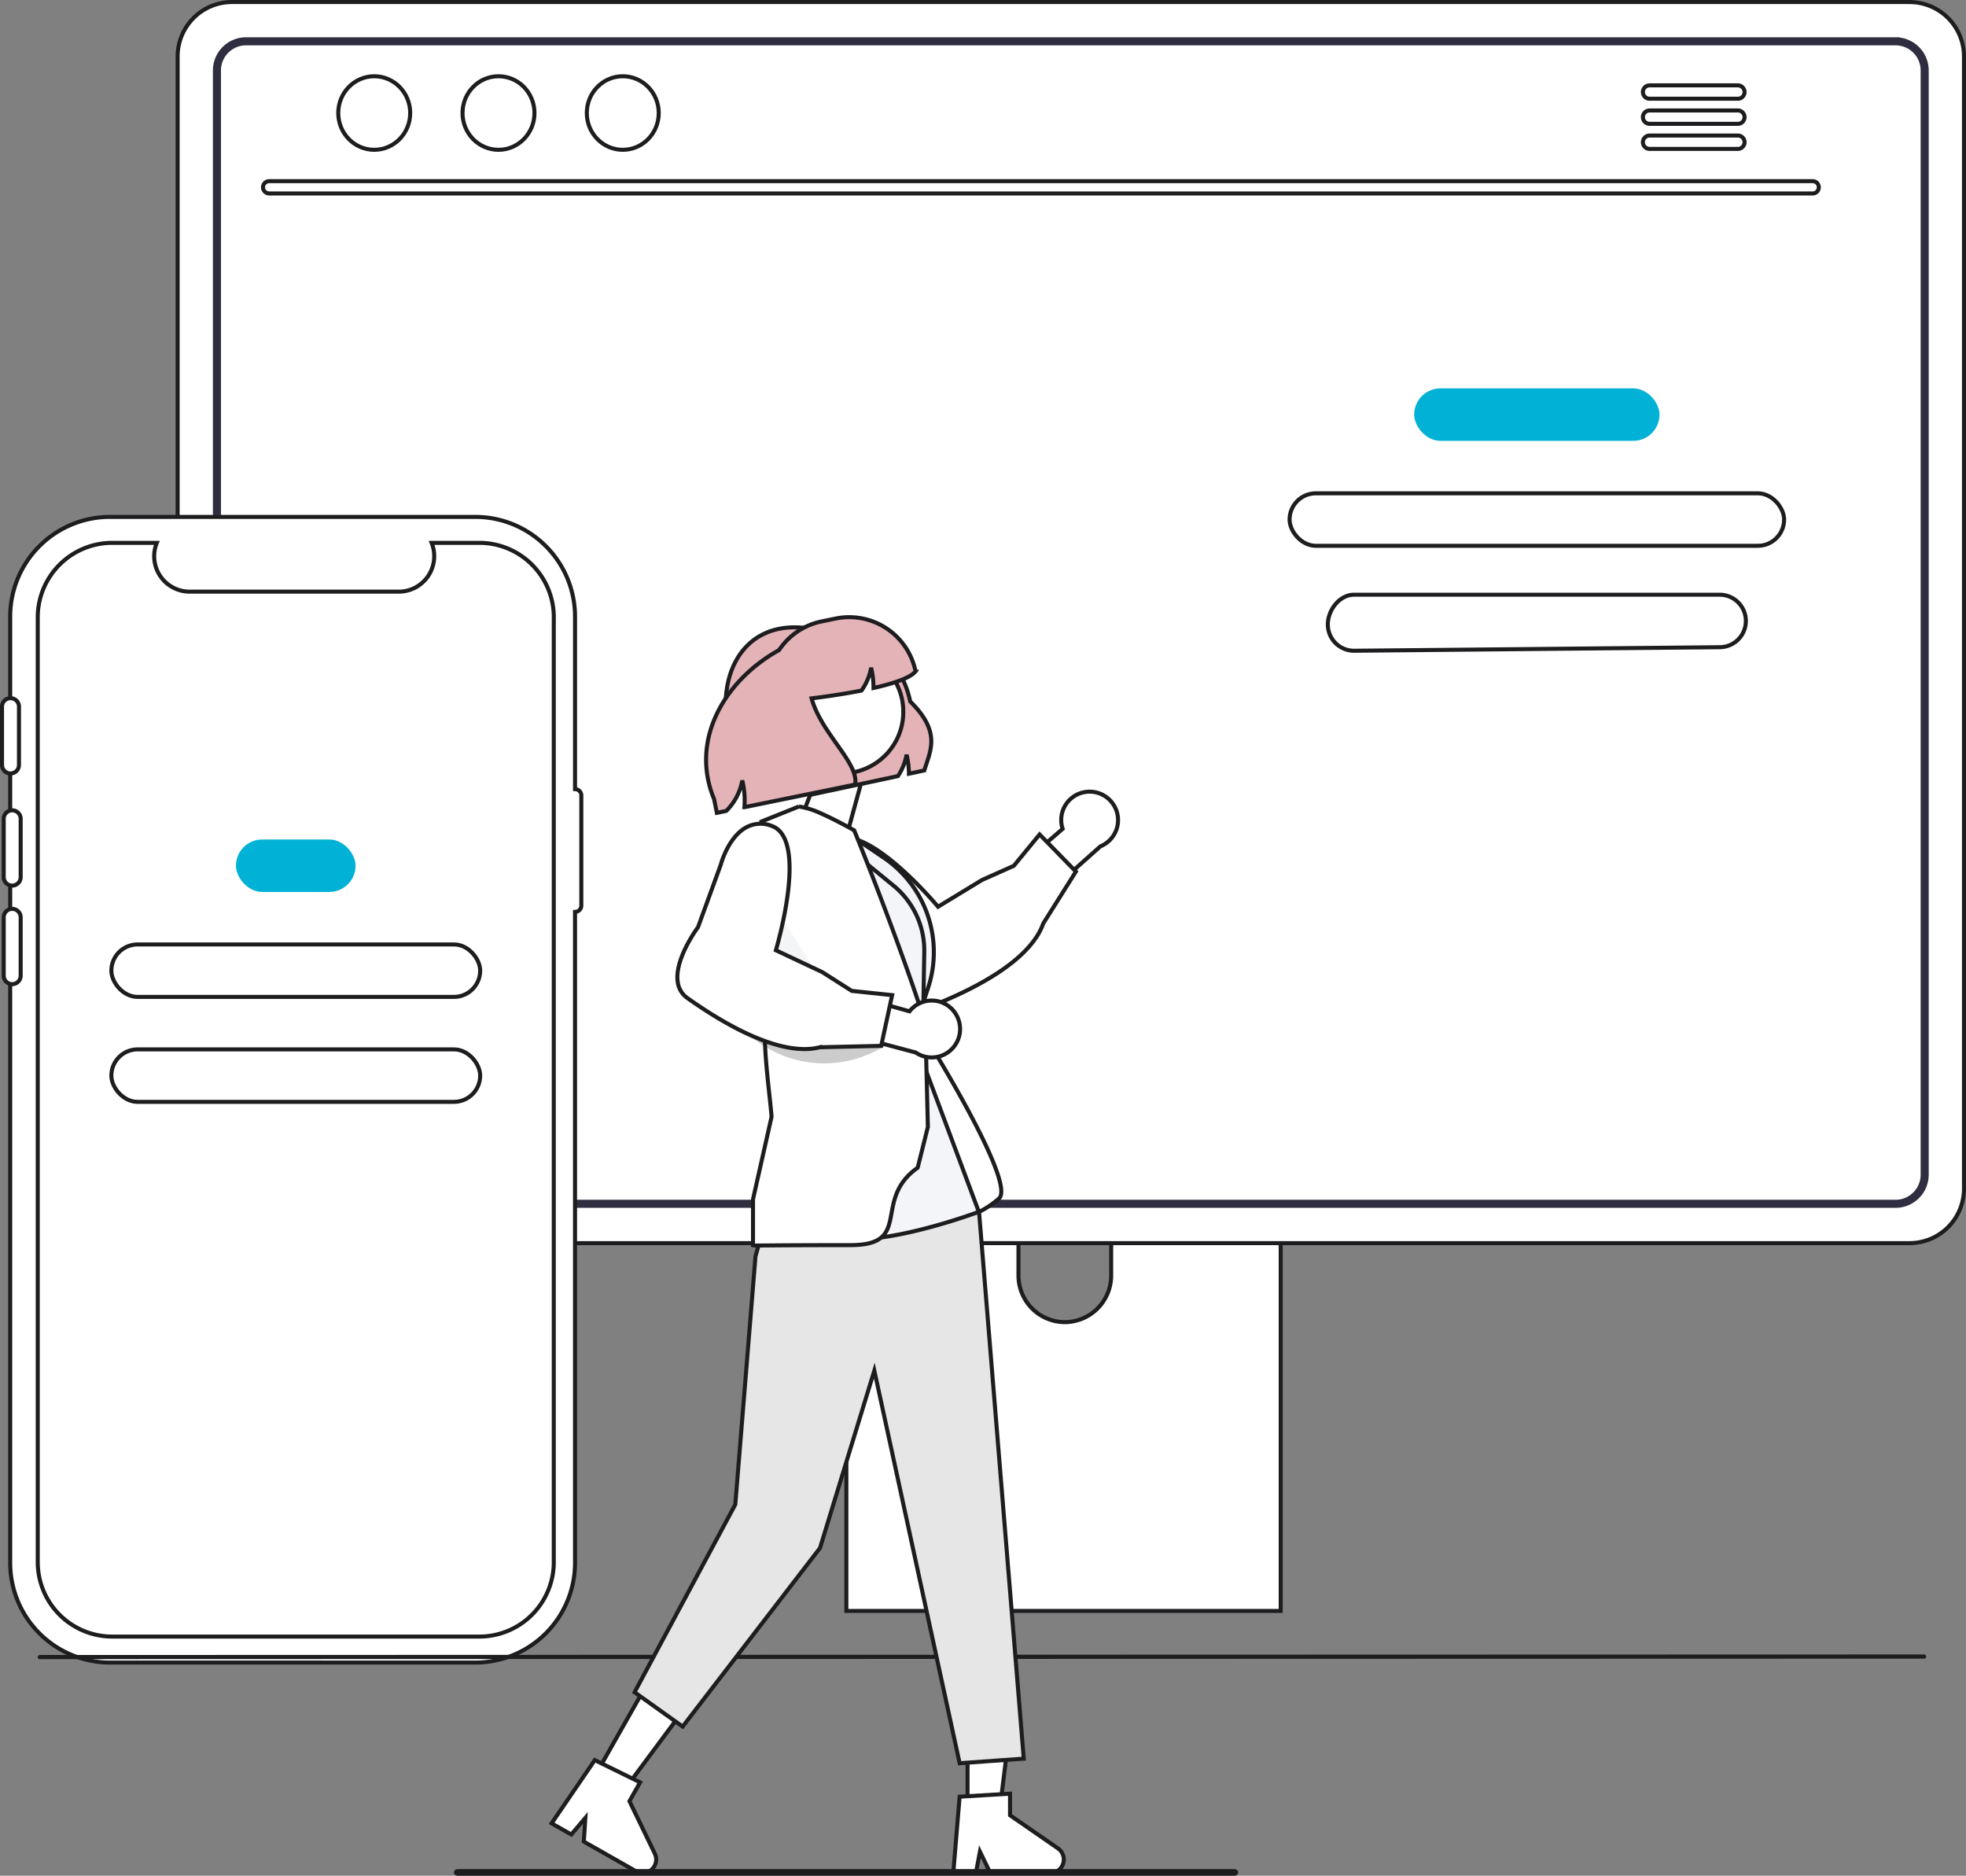 <svg xmlns="http://www.w3.org/2000/svg" width="243.484" height="232.25" viewBox="0 0 243.484 232.25">
  <rect x="0" y="0" width="243.484" height="232.25" fill="#808080" stroke="none"/>
  <g id="undraw_web_devices_re_m8sc" transform="translate(-95.077 0.25)">
    <path id="Path_268086" data-name="Path 268086" d="M761.9,257.813a.961.961,0,0,1,.96-.96h6.53a.96.96,0,1,1,0,1.92h-6.53A.961.961,0,0,1,761.9,257.813Z" transform="translate(-457.592 -222.043)" fill="#e6e6e6"/>
    <path id="Path_268087" data-name="Path 268087" d="M787.454,257.813a.961.961,0,0,1,.96-.96h6.529a.96.96,0,1,1,0,1.92h-6.529a.961.961,0,0,1-.96-.96Z" transform="translate(-472.393 -222.043)" fill="#e6e6e6"/>
    <ellipse id="Ellipse_2385" data-name="Ellipse 2385" cx="2.039" cy="2.085" rx="2.039" ry="2.085" transform="translate(308.99 48.598)" fill="#3f3d56"/>
    <ellipse id="Ellipse_2386" data-name="Ellipse 2386" cx="2.039" cy="2.085" rx="2.039" ry="2.085" transform="translate(316.034 48.598)" fill="#3f3d56"/>
    <ellipse id="Ellipse_2387" data-name="Ellipse 2387" cx="2.039" cy="2.085" rx="2.039" ry="2.085" transform="translate(323.079 48.598)" fill="#3f3d56"/>
    <path id="Path_268095" data-name="Path 268095" d="M564.964,458.9H516.359a2.593,2.593,0,0,0-2.59,2.6v76.781h53.79V461.493a2.595,2.595,0,0,0-2.6-2.6Zm-24.139,43.626a5.765,5.765,0,0,1-5.74-5.74v-8.856a5.74,5.74,0,1,1,11.479,0v8.856A5.765,5.765,0,0,1,540.825,502.524Z" transform="translate(-313.872 -339.069)" fill="#fff" stroke="#1d1d1f" stroke-width="0.5"/>
    <path id="Path_268097" data-name="Path 268097" d="M531.45,174.129H323.68a6.744,6.744,0,0,0-6.733,6.733V321.067a6.74,6.74,0,0,0,6.733,6.733H531.45a6.74,6.74,0,0,0,6.733-6.733v-140.2a6.745,6.745,0,0,0-6.733-6.733Z" transform="translate(-199.871 -174.129)" fill="#fff" stroke="#1d1d1f" stroke-width="0.5"/>
    <path id="Path_268098" data-name="Path 268098" d="M536.415,185.688h-204.3a3.609,3.609,0,0,0-3.6,3.609v136.73a3.607,3.607,0,0,0,3.6,3.6h204.3a3.607,3.607,0,0,0,3.6-3.6V189.3a3.609,3.609,0,0,0-3.6-3.609Z" transform="translate(-206.571 -180.824)" fill="#fff" stroke="#2f2e41" stroke-width="1"/>
    <path id="Path_268100" data-name="Path 268100" d="M534,228.364H342.84a.76.76,0,1,1,0-1.521H534a.76.76,0,1,1,0,1.521Z" transform="translate(-214.428 -204.661)" fill="#fff" stroke="#1d1d1f" stroke-width="0.5"/>
    <path id="Path_268130" data-name="Path 268130" d="M10.1.956A3.323,3.323,0,0,0,7.713.072a3.263,3.263,0,0,0-2.32,1.006L3.747,0,0,4.669,6.358,7.953C7.649,8.714,9.1,5.5,10.131,4.484A2.386,2.386,0,0,0,10.1.956Z" transform="matrix(-0.208, -0.978, 0.978, -0.208, 195.583, 103.424)" fill="#fff" stroke="#1d1d1f" stroke-width="0.5"/>
    <ellipse id="Ellipse_2388" data-name="Ellipse 2388" cx="4.455" cy="4.554" rx="4.455" ry="4.554" transform="translate(136.969 9.191)" fill="#fff" stroke="#1d1d1f" stroke-width="0.5"/>
    <ellipse id="Ellipse_2389" data-name="Ellipse 2389" cx="4.455" cy="4.554" rx="4.455" ry="4.554" transform="translate(152.36 9.191)" fill="#fff" stroke="#1d1d1f" stroke-width="0.5"/>
    <ellipse id="Ellipse_2390" data-name="Ellipse 2390" cx="4.455" cy="4.554" rx="4.455" ry="4.554" transform="translate(167.751 9.191)" fill="#fff" stroke="#1d1d1f" stroke-width="0.5"/>
    <path id="Path_268101" data-name="Path 268101" d="M759.97,198.655H749.037a.828.828,0,1,0,0,1.656H759.97a.828.828,0,0,0,0-1.656Z" transform="translate(-449.662 -188.335)" fill="#fff" stroke="#1d1d1f" stroke-width="0.5"/>
    <path id="Path_268102" data-name="Path 268102" d="M759.97,206.039H749.037a.828.828,0,1,0,0,1.656H759.97a.828.828,0,0,0,0-1.656Z" transform="translate(-449.662 -192.612)" fill="#fff" stroke="#1d1d1f" stroke-width="0.5"/>
    <path id="Path_268103" data-name="Path 268103" d="M759.97,213.414H749.037a.828.828,0,1,0,0,1.656H759.97a.828.828,0,0,0,0-1.656Z" transform="translate(-449.662 -196.883)" fill="#fff" stroke="#1d1d1f" stroke-width="0.5"/>
    <rect id="Rectangle_39357" data-name="Rectangle 39357" width="30.384" height="6.497" rx="3.249" transform="translate(270.219 47.838)" fill="#01b2d6"/>
    <rect id="Rectangle_39358" data-name="Rectangle 39358" width="61.246" height="6.497" rx="3.249" transform="translate(254.788 60.832)" fill="#fff" stroke="#1d1d1f" stroke-width="0.5"/>
    <path id="Rectangle_39359" data-name="Rectangle 39359" d="M3.249-.529H48.523a3.249,3.249,0,1,1,0,6.5L3.249,6.409A3.249,3.249,0,0,1,0,3.161C0,1.366,1.455-.529,3.249-.529Z" transform="translate(259.525 73.915)" fill="#fff" stroke="#1d1d1f" stroke-width="0.5"/>
    <path id="Path_268104" data-name="Path 268104" d="M354.524,478.209a22.323,22.323,0,0,1-1.408,7.839h-21a3.607,3.607,0,0,1-3.6-3.6V456.033a22.175,22.175,0,0,1,3.549-.284,22.46,22.46,0,0,1,22.461,22.464Z" transform="translate(-206.571 -337.245)" fill="#3f3d56"/>
    <path id="Path_268107" data-name="Path 268107" d="M337.621,359.341h0V337.989a12.358,12.358,0,0,0-12.358-12.358H280.024a12.358,12.358,0,0,0-12.358,12.358v117.14a12.358,12.358,0,0,0,12.358,12.358h45.238a12.358,12.358,0,0,0,12.358-12.358V374.54h0a.779.779,0,0,0,.779-.779V360.12A.779.779,0,0,0,337.621,359.341Z" transform="translate(-171.327 -261.88)" fill="#fff" stroke="#1d1d1f" stroke-width="0.5"/>
    <path id="Path_268108" data-name="Path 268108" d="M339.684,342.5V459.47a9.224,9.224,0,0,1-9.129,9.224.816.816,0,0,1-.1,0H285a9.229,9.229,0,0,1-9.228-9.226V342.5A9.229,9.229,0,0,1,285,333.27h5.518a4.388,4.388,0,0,0,4.061,6.043h25.917a4.391,4.391,0,0,0,4.056-6.043h5.908a9.229,9.229,0,0,1,9.228,9.226Z" transform="translate(-176.021 -266.305)" fill="#fff" stroke="#1d1d1f" stroke-width="0.5"/>
    <path id="Path_268110" data-name="Path 268110" d="M266.813,421.386a1.052,1.052,0,0,1-1.052-1.052v-7.153a1.052,1.052,0,1,1,2.1,0v7.153A1.052,1.052,0,0,1,266.813,421.386Z" transform="translate(-170.224 -311.981)" fill="#fff" stroke="#1d1d1f" stroke-width="0.5"/>
    <rect id="Rectangle_39360" data-name="Rectangle 39360" width="14.815" height="6.497" rx="3.249" transform="translate(124.299 103.694)" fill="#01b2d6"/>
    <rect id="Rectangle_39361" data-name="Rectangle 39361" width="45.677" height="6.497" rx="3.249" transform="translate(108.868 116.688)" fill="#fff" stroke="#1d1d1f" stroke-width="0.5"/>
    <rect id="Rectangle_39362" data-name="Rectangle 39362" width="45.677" height="6.497" rx="3.249" transform="translate(108.868 129.683)" fill="#fff" stroke="#1d1d1f" stroke-width="0.5"/>
    <path id="Path_268112" data-name="Path 268112" d="M266.313,388.386a1.052,1.052,0,0,1-1.052-1.052v-7.153a1.052,1.052,0,1,1,2.1,0v7.153A1.052,1.052,0,0,1,266.313,388.386Z" transform="translate(-169.934 -292.867)" fill="#fff" stroke="#1d1d1f" stroke-width="0.5"/>
    <path id="Path_268113" data-name="Path 268113" d="M334.261,334.681a1.052,1.052,0,0,1,1.052-1.052h7.153a1.052,1.052,0,1,1,0,2.1h-7.153A1.052,1.052,0,0,1,334.261,334.681Z" transform="translate(-209.899 -266.513)" fill="#fff"/>
    <path id="Path_268114" data-name="Path 268114" d="M266.813,450.386a1.052,1.052,0,0,1-1.052-1.052v-7.153a1.052,1.052,0,1,1,2.1,0v7.153A1.052,1.052,0,0,1,266.813,450.386Z" transform="translate(-170.224 -328.778)" fill="#fff" stroke="#1d1d1f" stroke-width="0.5"/>
    <circle id="Ellipse_2391" data-name="Ellipse 2391" cx="1.052" cy="1.052" r="1.052" transform="translate(135.512 67.116)" fill="#fff"/>
    <path id="Path_268115" data-name="Path 268115" d="M403.5,660.877l-233.236.067a.265.265,0,1,1,0-.517L403.5,660.36a.265.265,0,1,1,0,.517Z" transform="translate(-70.19 -455.758)" fill="#1d1d1f"/>
    <path id="Path_268116" data-name="Path 268116" d="M502.84,375.692l-1.9.407a10.931,10.931,0,0,0-.295-2.356,7.077,7.077,0,0,1-1.069,2.648l-10.888,2.325-10.455-11.034c-.016-5.516,3.047-9.708,8.539-9.708.331,0,.673.016,1.021.048a11.614,11.614,0,0,1,13.3,9.131C504.986,370.985,503.574,373.238,502.84,375.692Z" transform="translate(-293.29 -280.548)" fill="#e4b3b8" stroke="#1d1d1f" stroke-width="0.5"/>
    <path id="Path_268117" data-name="Path 268117" d="M379.494,511.744h3.95l1.879-15.233h-5.83Z" transform="translate(-164.591 -287.583)" fill="#fff" stroke="#1d1d1f" stroke-width="0.5"/>
    <path id="Path_268118" data-name="Path 268118" d="M546.018,701.7l6.244-.373V704l5.936,4.1a1.671,1.671,0,0,1-.949,3.046h-7.433l-1.281-2.646-.5,2.646h-2.8Z" transform="translate(-332.095 -479.485)" fill="#fff" stroke="#1d1d1f" stroke-width="0.5"/>
    <path id="Path_268119" data-name="Path 268119" d="M269.531,504.255l3.435,1.949,9.152-12.323L277.05,491Z" transform="translate(-100.9 -284.394)" fill="#fff" stroke="#1d1d1f" stroke-width="0.5"/>
    <path id="Path_268120" data-name="Path 268120" d="M432.365,691.448l5.614,2.757-1.32,2.327,3.14,6.495a1.671,1.671,0,0,1-2.329,2.181l-6.465-3.668.191-2.934-1.741,2.054-2.438-1.383Z" transform="translate(-263.625 -473.765)" fill="#fff" stroke="#1d1d1f" stroke-width="0.5"/>
    <path id="Path_268121" data-name="Path 268121" d="M571.924,406.524a3.5,3.5,0,0,0-2.819,4.563l-6.044,5.231,2.283,4.448,8.431-7.507a3.517,3.517,0,0,0-1.852-6.735Z" transform="translate(-342.422 -308.711)" fill="#fff" stroke="#1d1d1f" stroke-width="0.5"/>
    <path id="Path_268122" data-name="Path 268122" d="M532.635,431.8c-2.016,3.053-6.535,6-13.24,8.617a2.878,2.878,0,0,1-2.314-.076c-2.531-1.152-4.152-5.433-4.3-5.849l-4.9-6.612c-.087-.1-2.379-2.7-2.117-5.255a3.735,3.735,0,0,1,1.609-2.677c3.71-2.75,12.026,6.8,13.1,8.072l5.428-3.307,3.955-1.764,3.192-3.884,4.495,4.6L533.5,430.09a7.749,7.749,0,0,1-.862,1.708Z" transform="translate(-309.219 -315.997)" fill="#fff" stroke="#1d1d1f" stroke-width="0.5"/>
    <path id="Path_268123" data-name="Path 268123" d="M531.875,477.169s11.614,18.5,9.51,20.6a11.233,11.233,0,0,1-5.378,2.656l-7.246-9.389Z" transform="translate(-322.555 -349.652)" fill="#fff" stroke="#1d1d1f" stroke-width="0.5"/>
    <path id="Path_268124" data-name="Path 268124" d="M511.761,417.129l5.473,3.7a14.118,14.118,0,0,1,5.5,16.1l-1.541,4.683Z" transform="translate(-312.709 -314.877)" fill="#f4f5f8" stroke="#1d1d1f" stroke-width="0.5"/>
    <path id="Path_268125" data-name="Path 268125" d="M297.211,333.252l-.732,2.549-2.5,30.736-12.475,23.249,5.954,4.253,17.011-22.115,6.728-21.958,10.566,48.609,7.939-.567-5.512-67.4L313.731,311.64Z" transform="translate(-107.837 -180.505)" fill="#e6e6e6" stroke="#1d1d1f" stroke-width="0.5"/>
    <path id="Path_268126" data-name="Path 268126" d="M504.16,419.342l7.616,6.226a10.375,10.375,0,0,1,3.444,5.3h0a10.374,10.374,0,0,1,.364,2.9l-.227,13.519,6.985,18.667s-18.936,7.154-21.46.842S504.16,419.342,504.16,419.342Z" transform="translate(-306.039 -316.159)" fill="#f4f5f8" stroke="#1d1d1f" stroke-width="0.5"/>
    <path id="Path_268127" data-name="Path 268127" d="M498.357,461.92c-9.459,0-11.765.071-11.914.042l-.15-.03v-5.691l2.3-10.221c-.269-3.173-.9-7.357-.842-10.941.206-12.95-.43-25.6-.43-25.6l4.651-1.867a10.137,10.137,0,0,1,2.683.831c1.712.736,4.166,2.115,4.166,2.115,4.9,12.069,8.795,23.431,8.82,24.161l.308,12.564-1.262,5.05C500.977,456.363,506.195,461.92,498.357,461.92Z" transform="translate(-297.958 -308)" fill="#fff" stroke="#1d1d1f" stroke-width="0.5"/>
    <path id="Path_268128" data-name="Path 268128" d="M322.263,267.973l-1.15,7.178,7.785,3.211Z" transform="translate(-130.777 -155.212)" fill="#cbd0d3" opacity="0.2"/>
    <circle id="Ellipse_2392" data-name="Ellipse 2392" cx="7.622" cy="7.622" r="7.622" transform="translate(191.706 80.267)" fill="#fff" stroke="#1d1d1f" stroke-width="0.5"/>
    <path id="Path_268129" data-name="Path 268129" d="M482.067,474.9h0a14,14,0,0,0,16.806,3.4l1.659-.821Z" transform="translate(-295.51 -348.338)" opacity="0.2"/>
    <path id="Path_268130-2" data-name="Path 268130" d="M523.75,467.982a3.5,3.5,0,0,0-5.361.162l-7.7-2.16-2.454,4.356,10.911,2.9a3.517,3.517,0,0,0,4.6-5.256Z" transform="translate(-310.669 -343.174)" fill="#fff" stroke="#1d1d1f" stroke-width="0.5"/>
    <path id="Path_268131" data-name="Path 268131" d="M479.78,443.823c-3.661,0-8.61-2.146-14.487-6.3a2.878,2.878,0,0,1-1.212-1.972c-.433-2.747,2.245-6.459,2.508-6.817L469.406,421c.032-.126.94-3.471,3.218-4.662a3.735,3.735,0,0,1,3.12-.133c4.34,1.581.951,13.784.486,15.384l5.75,2.706,3.651,2.327,5,.523-1.357,6.283-7.594.171A7.75,7.75,0,0,1,479.78,443.823Z" transform="translate(-285.065 -314.18)" fill="#fff" stroke="#1d1d1f" stroke-width="0.5"/>
    <path id="Path_268132" data-name="Path 268132" d="M498.433,361.845c-.61.794-2.712,1.5-5.209,2.062,0-.052,0-.1,0-.156a10.928,10.928,0,0,0-.295-2.356,7.078,7.078,0,0,1-1.069,2.648c-.04.06-.08.12-.124.18-2.142.421-4.407.75-6.182.968,1.22,4.4,5.9,8,5.392,10.673l-13.709,2.8a10.744,10.744,0,0,0-.263-3.31,7.126,7.126,0,0,1-1.986,3.769l-1.165.239-.347-1.711c-3.007-7.223,1.185-14.618,8.053-18.443a8.348,8.348,0,0,1,5.289-3.55l1.711-.351a8.388,8.388,0,0,1,9.9,6.537Z" transform="translate(-289.964 -278.969)" fill="#e4b3b8" stroke="#1d1d1f" stroke-width="0.5"/>
    <path id="Path_268134" data-name="Path 268134" d="M494.87,724.323h-96.1a.53.53,0,0,1-.446-.2.357.357,0,0,1,0-.424.531.531,0,0,1,.446-.2h96.1a.531.531,0,0,1,.446.2.357.357,0,0,1,0,.424A.531.531,0,0,1,494.87,724.323Z" transform="translate(-246.964 -492.323)" fill="#1d1d1f"/>
  </g>
</svg>
